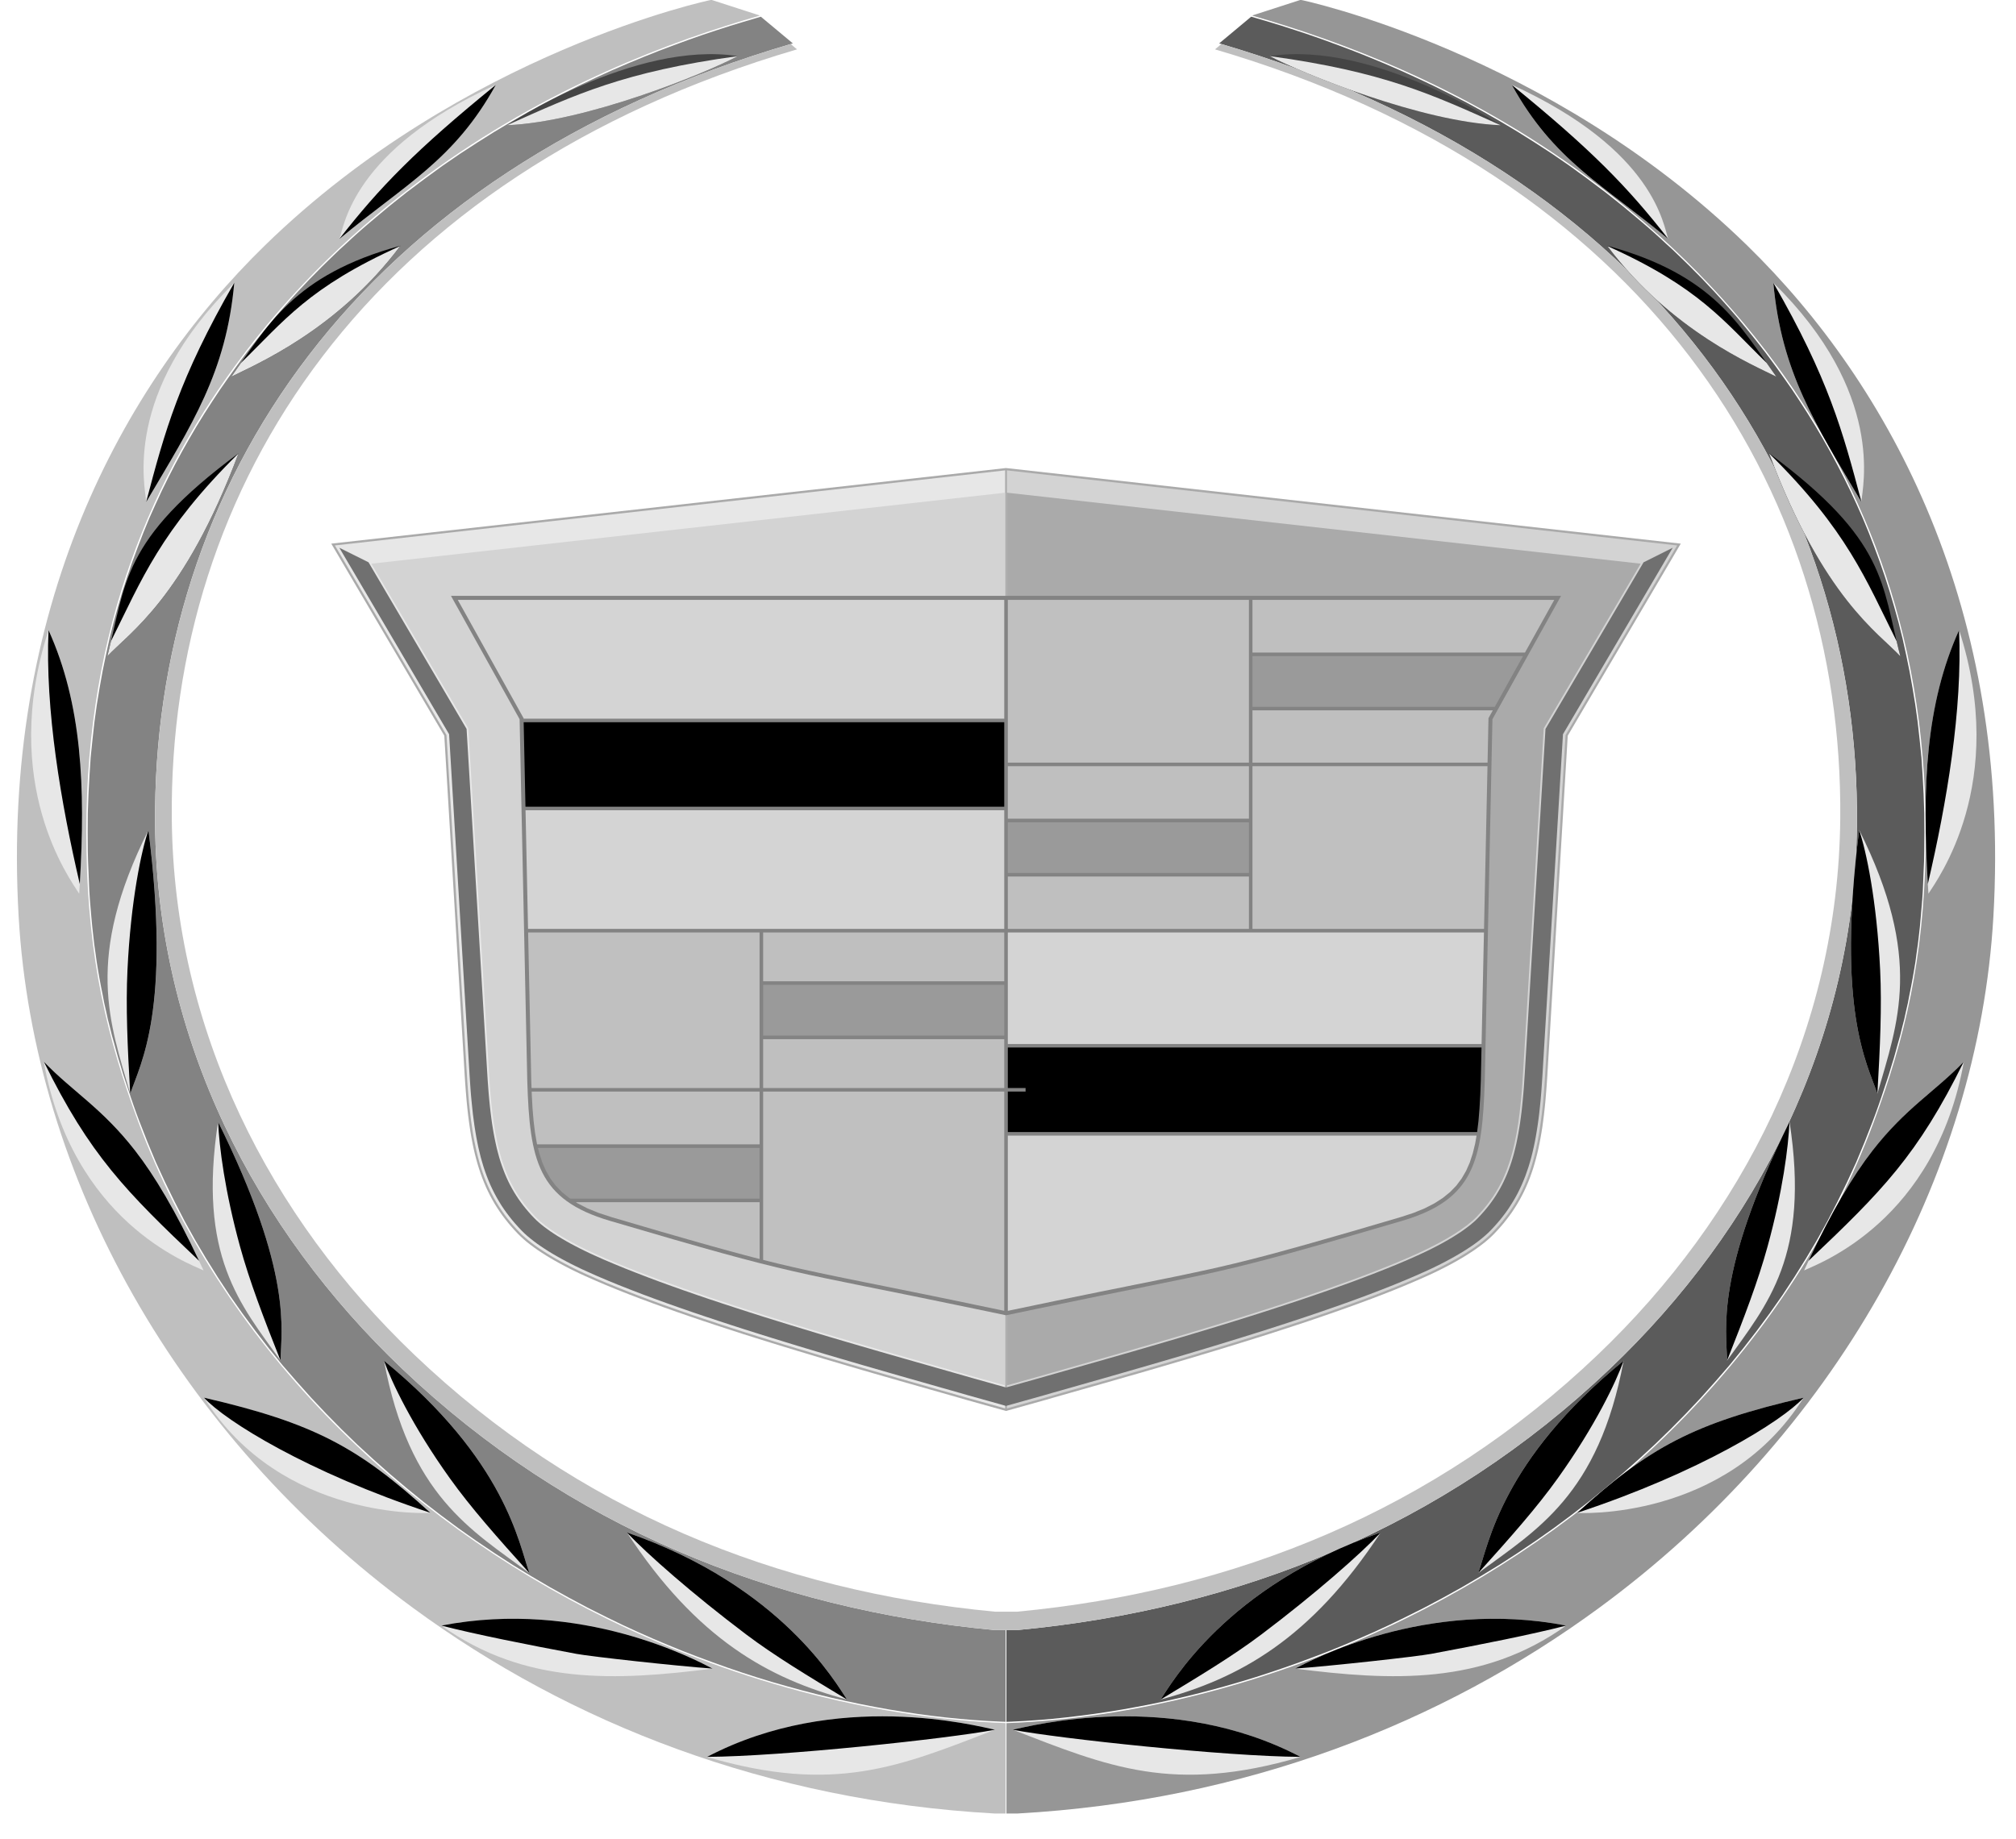 <?xml version="1.0" encoding="UTF-8"?> <svg xmlns="http://www.w3.org/2000/svg" width="57" height="52" viewBox="0 0 57 52" fill="none"><g clip-path="url(#clip0_177_70186)"><g clip-path="url(#clip1_177_70186)"><g clip-path="url(#clip2_177_70186)"><path fill-rule="evenodd" clip-rule="evenodd" d="M28.455 46.098H28.767C35.051 45.507 40.816 43.18 45.512 38.714C49.654 34.775 52.446 29.418 52.503 23.322C52.591 13.779 46.849 4.847 34.471 1.227L35.376 0.472L35.512 0.511L35.867 0.616L36.239 0.73L36.622 0.853L37.016 0.984L37.421 1.125L37.833 1.277L38.262 1.438L38.696 1.611L39.14 1.795L39.592 1.991L40.048 2.199L40.516 2.419L40.983 2.652L41.464 2.899L41.941 3.16L42.42 3.434L42.905 3.723L43.39 4.028L43.881 4.347L44.37 4.683L44.854 5.035L45.029 5.166L45.204 5.298L45.384 5.433L45.558 5.57L45.733 5.709L45.908 5.85L46.079 5.993L46.252 6.138L46.427 6.286L46.602 6.436L46.775 6.588L46.946 6.743L47.115 6.9L47.29 7.059L47.458 7.221L47.628 7.385L47.798 7.552L47.965 7.721L48.136 7.893L48.299 8.068L48.468 8.245L48.631 8.424L48.795 8.607L48.957 8.791L49.12 8.979L49.277 9.17L49.436 9.363L49.594 9.559L49.751 9.758L49.909 9.96L50.061 10.165L50.213 10.372L50.444 10.696L50.675 11.026L50.896 11.361L51.115 11.702L51.329 12.05L51.537 12.403L51.741 12.763L51.938 13.128L52.13 13.501L52.316 13.88L52.495 14.265L52.669 14.657L52.834 15.056L52.991 15.462L53.144 15.875L53.289 16.295L53.426 16.722L53.555 17.157L53.678 17.599L53.791 18.05L53.892 18.507L53.988 18.973L54.073 19.446L54.152 19.927L54.22 20.416L54.275 20.914L54.327 21.42L54.36 21.935L54.388 22.458L54.406 22.989L54.411 23.53L54.406 24.079L54.4 24.361L54.388 24.638L54.377 24.91L54.366 25.178L54.349 25.443L54.327 25.703L54.305 25.959L54.282 26.212L54.254 26.462L54.225 26.709L54.19 26.952L54.158 27.192L54.119 27.431L54.078 27.666L54.034 27.9L53.988 28.131L53.944 28.361L53.892 28.59L53.843 28.816L53.785 29.041L53.73 29.266L53.667 29.489L53.606 29.712L53.544 29.933L53.475 30.155L53.409 30.377L53.336 30.599L53.262 30.821L53.188 31.043L53.111 31.266L53.031 31.49L52.947 31.715L52.721 32.293L52.484 32.863L52.225 33.426L51.954 33.98L51.672 34.527L51.374 35.066L51.058 35.596L50.732 36.118L50.394 36.632L50.039 37.137L49.672 37.634L49.295 38.121L48.907 38.599L48.501 39.068L48.09 39.528L47.666 39.978L47.232 40.418L46.788 40.849L46.331 41.269L45.868 41.679L45.396 42.079L44.917 42.468L44.427 42.847L43.931 43.215L43.424 43.572L42.911 43.918L42.394 44.252L41.864 44.575L41.334 44.887L40.793 45.187L40.251 45.475L39.7 45.751L39.283 45.953L38.862 46.147L38.437 46.334L38.015 46.514L37.593 46.686L37.165 46.851L36.741 47.008L36.319 47.158L35.896 47.301L35.475 47.438L35.052 47.566L34.629 47.688L34.212 47.802L33.795 47.91L33.379 48.011L32.968 48.104L32.556 48.191L32.145 48.27L31.74 48.343L31.334 48.41L30.934 48.469L30.539 48.521L30.145 48.568L29.754 48.609L29.364 48.642L28.987 48.668L28.608 48.688L28.455 48.694L28.455 46.098Z" fill="#5B5B5B"></path><path fill-rule="evenodd" clip-rule="evenodd" d="M21.512 0.472L22.417 1.227C10.04 4.847 4.297 13.779 4.385 23.322C4.442 29.418 7.234 34.775 11.376 38.714C16.072 43.18 21.837 45.507 28.121 46.098H28.433V48.693L28.28 48.687L27.901 48.668L27.523 48.642L27.134 48.609L26.745 48.57L26.351 48.524L25.956 48.471L25.556 48.412L25.151 48.346L24.745 48.273L24.335 48.193L23.923 48.106L23.512 48.013L23.095 47.912L22.678 47.804L22.262 47.69L21.838 47.569L21.415 47.44L20.993 47.304L20.572 47.161L20.149 47.01L19.725 46.853L19.297 46.688L18.875 46.516L18.453 46.337L18.028 46.149L17.607 45.955L17.19 45.753L16.638 45.477L16.097 45.189L15.556 44.889L15.026 44.578L14.496 44.255L13.979 43.92L13.465 43.574L12.959 43.217L12.463 42.849L11.973 42.471L11.493 42.081L11.021 41.681L10.558 41.271L10.101 40.851L9.657 40.42L9.224 39.98L8.8 39.53L8.389 39.07L7.983 38.602L7.595 38.123L7.219 37.636L6.851 37.139L6.496 36.634L6.158 36.121L5.832 35.599L5.517 35.068L5.218 34.529L4.936 33.982L4.665 33.428L4.406 32.865L4.169 32.295L3.943 31.717L3.859 31.493L3.779 31.269L3.702 31.045L3.628 30.822L3.554 30.6L3.481 30.379L3.415 30.157L3.346 29.935L3.284 29.713L3.223 29.49L3.16 29.267L3.105 29.042L3.047 28.817L2.998 28.59L2.946 28.362L2.902 28.131L2.856 27.901L2.812 27.667L2.771 27.431L2.733 27.193L2.7 26.953L2.665 26.709L2.637 26.463L2.609 26.213L2.585 25.96L2.563 25.703L2.541 25.443L2.524 25.179L2.513 24.911L2.502 24.638L2.49 24.361L2.483 24.079L2.479 23.53L2.483 22.99L2.502 22.458L2.53 21.935L2.563 21.421L2.615 20.915L2.67 20.417L2.738 19.927L2.817 19.446L2.902 18.973L2.998 18.508L3.099 18.05L3.212 17.6L3.335 17.157L3.464 16.723L3.602 16.295L3.746 15.875L3.899 15.463L4.056 15.057L4.22 14.658L4.396 14.265L4.574 13.88L4.761 13.501L4.952 13.129L5.149 12.764L5.353 12.404L5.56 12.051L5.774 11.703L5.994 11.362L6.215 11.027L6.445 10.697L6.676 10.373L6.828 10.165L6.98 9.961L7.138 9.759L7.295 9.56L7.453 9.364L7.612 9.171L7.769 8.98L7.932 8.792L8.095 8.608L8.259 8.425L8.422 8.246L8.59 8.069L8.754 7.894L8.925 7.722L9.091 7.553L9.262 7.386L9.431 7.222L9.599 7.06L9.774 6.901L9.943 6.744L10.114 6.589L10.287 6.437L10.462 6.287L10.638 6.139L10.811 5.994L10.981 5.851L11.156 5.71L11.331 5.571L11.504 5.434L11.685 5.299L11.86 5.166L12.035 5.036L12.518 4.684L13.008 4.348L13.499 4.029L13.984 3.724L14.469 3.435L14.948 3.16L15.425 2.9L15.906 2.653L16.373 2.42L16.841 2.199L17.297 1.991L17.749 1.796L18.193 1.612L18.627 1.439L19.056 1.277L19.468 1.126L19.873 0.984L20.267 0.853L20.65 0.73L21.022 0.617L21.378 0.512L21.512 0.472Z" fill="#838383"></path><path fill-rule="evenodd" clip-rule="evenodd" d="M28.455 48.73H28.474C31.881 48.602 35.881 47.664 39.715 45.786C45.607 42.901 50.673 37.94 52.978 31.73C53.874 29.321 54.386 27.114 54.444 24.08C54.561 18.165 52.741 13.782 50.246 10.35C48.617 8.117 46.746 6.388 44.876 5.005C41.411 2.441 37.855 1.145 35.41 0.443L35.424 0.432L36.773 -0.004C36.787 -0.008 43.783 1.469 49.388 6.931C53.478 10.918 56.857 17.248 56.361 25.917C55.938 33.309 51.849 40.6 45.212 45.471C40.769 48.733 35.197 50.926 28.769 51.286H28.456V48.73H28.455Z" fill="#969696"></path><path fill-rule="evenodd" clip-rule="evenodd" d="M20.115 -0.004L21.464 0.432L21.478 0.443C19.034 1.144 15.478 2.441 12.012 5.005C10.142 6.387 8.271 8.116 6.642 10.35C4.147 13.781 2.327 18.164 2.445 24.08C2.502 27.114 3.015 29.32 3.911 31.73C6.216 37.94 11.28 42.902 17.174 45.786C21.007 47.665 25.008 48.602 28.414 48.729H28.433V51.286H28.12C21.692 50.926 16.12 48.733 11.677 45.471C5.04 40.6 0.95 33.309 0.527 25.917C0.032 17.248 3.41 10.917 7.5 6.931C13.106 1.469 20.101 -0.008 20.115 -0.004Z" fill="#BFBFBF"></path><path fill-rule="evenodd" clip-rule="evenodd" d="M29.553 39.592L29.788 39.524L30.038 39.453L30.303 39.377L30.583 39.298L30.877 39.214L31.184 39.127L31.503 39.036L31.832 38.941L32.172 38.844L32.52 38.743L32.876 38.639L33.238 38.532L33.606 38.424L33.978 38.312L34.355 38.199L34.734 38.083L35.114 37.966L35.495 37.847L35.876 37.727L36.256 37.604L36.633 37.481L37.007 37.357L37.376 37.231L37.74 37.105L38.098 36.978L38.449 36.851L38.791 36.724L39.126 36.596L39.449 36.468L39.761 36.34L40.062 36.211L40.35 36.084L40.504 36.013L40.654 35.941L40.798 35.869L40.939 35.796L41.075 35.723L41.206 35.65L41.332 35.576L41.453 35.503L41.569 35.428L41.681 35.355L41.787 35.279L41.889 35.204L41.985 35.129L42.077 35.051L42.164 34.972L42.243 34.894L42.338 34.793L42.429 34.691L42.516 34.589L42.599 34.484L42.68 34.377L42.758 34.268L42.831 34.156L42.902 34.042L42.969 33.926L43.033 33.807L43.094 33.686L43.151 33.562L43.205 33.436L43.256 33.306L43.303 33.175L43.348 33.041L43.389 32.904L43.428 32.764L43.464 32.622L43.498 32.476L43.529 32.327L43.558 32.174L43.585 32.018L43.61 31.858L43.632 31.693L43.654 31.525L43.673 31.352L43.691 31.175L43.707 30.992L43.722 30.805L43.736 30.613L43.749 30.416L44.326 20.805L47.522 15.374L28.444 13.236L9.366 15.374L12.562 20.805L13.139 30.416L13.152 30.613L13.166 30.805L13.181 30.992L13.197 31.175L13.215 31.352L13.234 31.525L13.256 31.693L13.279 31.858L13.303 32.018L13.33 32.174L13.359 32.327L13.39 32.476L13.424 32.623L13.46 32.764L13.499 32.904L13.541 33.041L13.585 33.176L13.633 33.307L13.684 33.436L13.737 33.562L13.795 33.686L13.855 33.807L13.919 33.926L13.986 34.042L14.057 34.156L14.131 34.268L14.208 34.377L14.289 34.484L14.373 34.589L14.459 34.691L14.55 34.793L14.646 34.894L14.725 34.972L14.812 35.051L14.903 35.129L15 35.204L15.101 35.279L15.208 35.355L15.319 35.428L15.436 35.503L15.557 35.576L15.683 35.65L15.814 35.723L15.95 35.796L16.09 35.869L16.235 35.941L16.385 36.013L16.539 36.084L16.826 36.211L17.127 36.34L17.44 36.468L17.763 36.596L18.097 36.724L18.44 36.851L18.79 36.978L19.148 37.105L19.512 37.231L19.882 37.357L20.255 37.481L20.632 37.604L21.012 37.727L21.393 37.847L21.774 37.966L22.154 38.083L22.534 38.199L22.91 38.312L23.282 38.424L23.651 38.532L24.013 38.639L24.368 38.743L24.716 38.844L25.055 38.941L25.385 39.036L25.704 39.127L26.011 39.214L26.305 39.298L26.586 39.377L26.851 39.453L27.1 39.524L27.335 39.592L28.444 39.902L29.553 39.592Z" fill="#AAAAAA"></path><path fill-rule="evenodd" clip-rule="evenodd" d="M22.355 1.245L22.535 1.396C10.4 4.961 4.77 13.756 4.857 23.152C4.912 29.155 7.649 34.429 11.711 38.309C16.314 42.705 21.967 44.996 28.128 45.578H28.76C34.921 44.997 40.574 42.705 45.178 38.309C49.239 34.429 51.976 29.155 52.031 23.152C52.118 13.756 46.488 4.961 34.353 1.396L34.533 1.245C46.867 4.877 52.591 13.795 52.502 23.322C52.446 29.418 49.654 34.775 45.512 38.714C40.816 43.179 35.05 45.507 28.767 46.098H28.121C21.837 45.507 16.071 43.179 11.376 38.714C7.234 34.775 4.442 29.418 4.386 23.322C4.298 13.795 10.021 4.877 22.355 1.245Z" fill="#BFBFBF"></path><path fill-rule="evenodd" clip-rule="evenodd" d="M5.767 39.526C8.892 40.247 10.142 40.937 12.169 42.783C12.177 42.79 7.969 43.031 5.767 39.526ZM5.755 35.927C5.316 35.723 2.046 34.531 1.236 30.022C2.06 30.879 2.881 31.331 3.825 32.545C4.41 33.299 5.043 34.381 5.755 35.927ZM2.239 25.274C1.988 24.876 -0.031 22.157 1.372 17.82C2.349 19.981 2.424 22.403 2.239 25.274ZM4.134 14.195C4.107 13.777 3.444 11.122 6.624 7.997C6.395 10.534 5.433 11.994 4.134 14.195ZM9.594 6.759C9.735 6.399 9.948 4.256 14.021 2.396C12.843 4.535 11.454 5.212 9.594 6.759Z" fill="#E7E7E7"></path><path fill-rule="evenodd" clip-rule="evenodd" d="M14.336 3.541C14.331 3.541 17.929 1.138 20.863 1.587C19.922 2.085 16.558 3.453 14.336 3.541Z" fill="#444444"></path><path fill-rule="evenodd" clip-rule="evenodd" d="M3.034 18.561C3.644 17.9 5.211 16.921 6.744 12.819C3.402 15.292 3.569 16.508 3.034 18.561ZM6.539 10.654C7.178 10.33 9.52 9.36 11.322 6.95C8.278 7.777 7.554 9.242 6.539 10.654Z" fill="black"></path><path fill-rule="evenodd" clip-rule="evenodd" d="M3.682 30.93C3.98 30.062 4.841 28.575 4.198 23.472C2.379 27.111 3.107 28.918 3.682 30.93ZM7.932 38.478C7.946 37.614 8.292 36.022 6.166 31.723C5.582 35.527 6.797 36.887 7.932 38.478ZM14.969 44.488C14.667 43.654 14.312 41.312 10.856 38.479C11.57 42.297 13.327 43.27 14.969 44.488ZM23.95 48.063C23.651 47.63 22.113 44.856 17.723 43.336C19.703 46.36 21.744 47.474 23.95 48.063ZM20.148 47.188C19.694 46.954 16.45 45.205 12.481 45.971C14.847 47.662 17.416 47.534 20.148 47.188ZM28.131 48.916C27.609 48.808 23.652 47.767 19.991 49.686C23.594 50.745 25.438 49.958 28.131 48.916Z" fill="#E7E7E7"></path><path fill-rule="evenodd" clip-rule="evenodd" d="M28.13 48.916C27.609 48.808 23.653 47.767 19.993 49.684C22.092 49.674 26.823 49.168 28.125 48.918C28.127 48.918 28.128 48.917 28.13 48.916ZM20.147 47.188C19.692 46.953 16.448 45.205 12.48 45.971L12.482 45.972C13.427 46.216 14.893 46.509 16.298 46.771C16.714 46.849 19.114 47.113 20.147 47.188ZM5.767 39.526C8.891 40.247 10.141 40.937 12.168 42.782C8.709 41.641 6.377 40.189 5.767 39.526ZM1.24 30.026C2.063 30.88 2.882 31.332 3.824 32.545C4.375 33.253 4.968 34.253 5.628 35.655C3.554 33.69 2.539 32.664 1.24 30.026ZM7.932 38.476C7.946 37.612 8.291 36.02 6.167 31.726C6.198 32.439 6.358 33.689 6.786 35.25C7.054 36.224 7.447 37.258 7.932 38.476ZM3.682 30.93C3.979 30.061 4.839 28.574 4.197 23.475C4 24.049 3.698 25.458 3.604 27.434C3.555 28.461 3.604 29.592 3.682 30.93ZM14.969 44.488C14.666 43.654 14.311 41.312 10.856 38.479C11.068 39.075 11.653 40.315 12.717 41.803C13.314 42.639 14.069 43.489 14.969 44.488ZM1.372 17.821C2.318 19.913 2.418 22.247 2.256 24.999C1.719 22.696 1.274 20.067 1.372 17.821Z" fill="black"></path><path fill-rule="evenodd" clip-rule="evenodd" d="M3.034 18.561C3.644 17.901 5.21 16.921 6.744 12.821C4.532 15.005 4.008 16.391 3.139 18.13C3.107 18.27 3.072 18.413 3.034 18.561ZM6.539 10.654C7.177 10.33 9.516 9.362 11.317 6.957C8.712 8.128 8.024 9.086 6.815 10.261C6.724 10.393 6.633 10.523 6.539 10.654Z" fill="#E7E7E7"></path><path fill-rule="evenodd" clip-rule="evenodd" d="M23.949 48.063C23.65 47.63 22.112 44.856 17.722 43.336L17.727 43.343C18.301 43.95 19.586 45.082 21.092 46.218C21.892 46.822 22.851 47.401 23.946 48.062L23.949 48.063ZM4.134 14.195V14.191C4.657 12.206 5.065 10.704 6.622 7.999L6.624 7.997C6.395 10.534 5.433 11.994 4.134 14.195ZM9.593 6.759V6.758C10.735 5.294 11.758 4.239 14.018 2.401C12.841 4.535 11.453 5.212 9.593 6.759Z" fill="black"></path><path fill-rule="evenodd" clip-rule="evenodd" d="M14.336 3.541L14.338 3.54C16.281 2.671 17.632 2.03 20.861 1.587C19.919 2.086 16.557 3.453 14.336 3.541ZM50.996 39.526C47.871 40.247 46.621 40.937 44.593 42.783C44.586 42.79 48.794 43.031 50.996 39.526ZM51.008 35.927C51.447 35.723 54.717 34.531 55.527 30.022C54.703 30.879 53.883 31.331 52.938 32.545C52.353 33.299 51.72 34.381 51.008 35.927ZM54.524 25.274C54.775 24.876 56.794 22.157 55.392 17.82C54.414 19.981 54.339 22.403 54.524 25.274ZM52.628 14.195C52.656 13.777 53.319 11.122 50.139 7.997C50.368 10.534 51.33 11.994 52.628 14.195ZM47.17 6.759C47.029 6.399 46.815 4.256 42.742 2.396C43.92 4.535 45.309 5.212 47.17 6.759Z" fill="#E7E7E7"></path><path fill-rule="evenodd" clip-rule="evenodd" d="M42.427 3.541C42.433 3.541 38.835 1.138 35.901 1.587C36.841 2.085 40.206 3.453 42.427 3.541Z" fill="#444444"></path><path fill-rule="evenodd" clip-rule="evenodd" d="M53.73 18.561C53.119 17.9 51.553 16.921 50.019 12.819C53.361 15.292 53.195 16.508 53.73 18.561ZM50.224 10.654C49.586 10.33 47.243 9.36 45.441 6.95C48.485 7.777 49.209 9.242 50.224 10.654Z" fill="black"></path><path fill-rule="evenodd" clip-rule="evenodd" d="M53.081 30.93C52.784 30.062 51.923 28.575 52.566 23.472C54.385 27.111 53.656 28.918 53.081 30.93ZM48.831 38.478C48.818 37.614 48.471 36.022 50.597 31.723C51.181 35.527 49.966 36.887 48.831 38.478ZM41.794 44.488C42.096 43.654 42.451 41.312 45.907 38.479C45.193 42.297 43.436 43.27 41.794 44.488ZM32.813 48.063C33.113 47.63 34.65 44.856 39.04 43.336C37.06 46.36 35.019 47.474 32.813 48.063ZM36.616 47.188C37.069 46.954 40.314 45.205 44.283 45.971C41.917 47.662 39.347 47.534 36.616 47.188ZM28.633 48.916C29.154 48.808 33.112 47.767 36.772 49.686C33.169 50.745 31.325 49.958 28.633 48.916Z" fill="#E7E7E7"></path><path fill-rule="evenodd" clip-rule="evenodd" d="M28.633 48.916C29.154 48.808 33.11 47.767 36.77 49.684C34.671 49.674 29.94 49.168 28.638 48.918L28.633 48.916ZM36.616 47.188C37.071 46.953 40.315 45.205 44.283 45.971L44.281 45.972C43.336 46.216 41.87 46.509 40.465 46.771C40.048 46.849 37.649 47.113 36.616 47.188ZM50.996 39.526C47.872 40.247 46.621 40.937 44.594 42.782C48.053 41.641 50.385 40.189 50.996 39.526ZM55.523 30.026C54.7 30.88 53.881 31.332 52.938 32.545C52.388 33.253 51.794 34.253 51.134 35.655C53.209 33.69 54.224 32.664 55.523 30.026ZM48.831 38.476C48.817 37.612 48.472 36.02 50.596 31.726C50.564 32.439 50.405 33.689 49.976 35.25C49.709 36.224 49.315 37.258 48.831 38.476ZM53.081 30.93C52.783 30.061 51.924 28.574 52.565 23.475C52.762 24.049 53.064 25.458 53.159 27.434C53.208 28.461 53.159 29.592 53.081 30.93ZM41.794 44.488C42.096 43.654 42.451 41.312 45.907 38.479C45.695 39.075 45.109 40.315 44.046 41.803C43.449 42.639 42.694 43.489 41.794 44.488ZM55.39 17.821C54.445 19.913 54.345 22.247 54.507 24.999C55.044 22.696 55.489 20.067 55.39 17.821Z" fill="black"></path><path fill-rule="evenodd" clip-rule="evenodd" d="M53.73 18.561C53.119 17.901 51.553 16.921 50.019 12.821C52.232 15.005 52.756 16.391 53.624 18.13C53.657 18.27 53.691 18.413 53.73 18.561ZM50.224 10.654C49.586 10.33 47.247 9.362 45.446 6.957C48.051 8.128 48.739 9.086 49.948 10.261C50.039 10.393 50.13 10.523 50.224 10.654Z" fill="#E7E7E7"></path><path fill-rule="evenodd" clip-rule="evenodd" d="M32.813 48.063C33.113 47.63 34.65 44.856 39.04 43.336L39.036 43.343C38.462 43.95 37.176 45.082 35.67 46.218C34.87 46.822 33.911 47.401 32.816 48.062L32.813 48.063ZM52.628 14.195L52.629 14.191C52.105 12.206 51.698 10.704 50.14 7.999L50.139 7.997C50.368 10.534 51.329 11.994 52.628 14.195ZM47.169 6.759L47.169 6.758C46.027 5.294 45.004 4.239 42.745 2.401C43.922 4.535 45.31 5.212 47.169 6.759Z" fill="black"></path><path fill-rule="evenodd" clip-rule="evenodd" d="M42.427 3.541L42.425 3.54C40.482 2.671 39.13 2.03 35.902 1.587C36.844 2.086 40.206 3.453 42.427 3.541ZM28.419 13.302L9.469 15.425L12.624 20.787L13.202 30.412L13.214 30.609L13.228 30.8L13.243 30.987L13.259 31.169L13.278 31.346L13.297 31.518L13.318 31.685L13.341 31.849L13.365 32.008L13.391 32.163L13.421 32.314L13.452 32.463L13.485 32.608L13.521 32.748L13.559 32.887L13.6 33.022L13.645 33.156L13.691 33.285L13.742 33.412L13.795 33.537L13.851 33.658L13.911 33.778L13.974 33.896L14.04 34.009L14.11 34.123L14.183 34.232L14.259 34.34L14.338 34.446L14.421 34.549L14.507 34.651L14.596 34.75L14.691 34.851L14.768 34.927L14.853 35.004L14.943 35.08L15.038 35.155L15.138 35.229L15.243 35.303L15.353 35.376L15.468 35.449L15.589 35.523L15.713 35.595L15.844 35.668L15.979 35.74L16.119 35.813L16.263 35.885L16.411 35.956L16.564 36.026L16.851 36.154L17.151 36.282L17.464 36.409L17.786 36.537L18.119 36.665L18.461 36.792L18.811 36.919L19.169 37.046L19.532 37.172L19.902 37.297L20.275 37.421L20.652 37.545L21.031 37.667L21.412 37.787L21.793 37.906L22.173 38.024L22.552 38.139L22.928 38.252L23.3 38.364L23.668 38.472L24.03 38.579L24.386 38.682L24.734 38.783L25.073 38.88L25.402 38.975L25.721 39.066L26.028 39.153L26.322 39.237L26.602 39.317L26.868 39.392L27.118 39.464L27.353 39.531L28.419 39.83L28.419 13.302Z" fill="#E7E7E7"></path><path fill-rule="evenodd" clip-rule="evenodd" d="M29.536 39.531L29.771 39.464L30.02 39.392L30.285 39.317L30.566 39.237L30.86 39.153L31.167 39.066L31.486 38.975L31.815 38.88L32.154 38.783L32.502 38.682L32.858 38.579L33.22 38.472L33.588 38.364L33.96 38.252L34.336 38.139L34.715 38.024L35.095 37.906L35.476 37.787L35.857 37.667L36.236 37.545L36.613 37.421L36.987 37.297L37.356 37.172L37.72 37.046L38.077 36.919L38.427 36.792L38.769 36.665L39.103 36.537L39.425 36.409L39.737 36.282L40.037 36.154L40.324 36.026L40.477 35.956L40.626 35.884L40.77 35.813L40.909 35.74L41.044 35.668L41.175 35.595L41.3 35.523L41.42 35.449L41.535 35.376L41.645 35.303L41.751 35.229L41.851 35.155L41.946 35.08L42.036 35.004L42.12 34.927L42.198 34.85L42.292 34.75L42.381 34.651L42.468 34.549L42.55 34.445L42.63 34.34L42.706 34.232L42.779 34.122L42.849 34.009L42.915 33.896L42.978 33.778L43.038 33.658L43.094 33.537L43.147 33.412L43.197 33.284L43.243 33.155L43.288 33.022L43.329 32.887L43.368 32.748L43.403 32.607L43.436 32.462L43.467 32.314L43.496 32.163L43.523 32.008L43.547 31.849L43.57 31.685L43.591 31.518L43.611 31.346L43.629 31.169L43.645 30.987L43.66 30.8L43.673 30.609L43.686 30.412L44.264 20.787L47.419 15.425L28.469 13.302V39.83L29.536 39.531ZM28.419 13.933L10.5 15.941L13.241 20.598L13.828 30.372C13.954 32.464 14.252 33.493 15.14 34.412C15.439 34.723 16.038 35.098 16.823 35.455C19.71 36.766 25.125 38.235 27.524 38.928L28.419 39.178V13.933Z" fill="#D3D3D3"></path><path fill-rule="evenodd" clip-rule="evenodd" d="M29.364 38.928C31.763 38.236 37.178 36.767 40.066 35.455C40.85 35.099 41.449 34.723 41.749 34.412C42.636 33.493 42.935 32.464 43.061 30.373L43.647 20.599L46.388 15.941L28.469 13.933V39.179L29.364 38.928Z" fill="#AAAAAA"></path><path fill-rule="evenodd" clip-rule="evenodd" d="M28.444 37.196L27.549 37.009C22.119 35.876 22.742 36.145 17.245 34.525C15.2 33.923 14.977 32.815 14.908 30.564L14.691 20.339L12.751 16.851H44.137L42.197 20.339L41.98 30.564C41.911 32.815 41.688 33.923 39.643 34.525C34.146 36.145 34.769 35.876 29.339 37.009L28.444 37.196Z" fill="#838383"></path><path fill-rule="evenodd" clip-rule="evenodd" d="M41.888 29.624L41.868 30.561L41.853 30.968L41.831 31.349L41.802 31.703L41.764 32.014H28.495V30.869H28.997V30.77H28.495V29.624H41.888ZM14.857 22.814L14.806 20.424H28.394V22.814H14.857Z" fill="black"></path><path fill-rule="evenodd" clip-rule="evenodd" d="M41.748 32.114L41.709 32.337L41.641 32.617L41.556 32.876L41.452 33.112L41.326 33.329L41.177 33.528L41.001 33.71L40.795 33.877L40.556 34.031L40.281 34.172L39.967 34.3L39.61 34.417L39.113 34.563L38.65 34.699L38.217 34.826L37.814 34.942L37.437 35.05L37.085 35.15L36.756 35.243L36.447 35.328L36.157 35.408L35.882 35.482L35.62 35.551L35.371 35.615L35.13 35.675L34.896 35.733L34.667 35.787L34.441 35.84L34.214 35.891L33.986 35.941L33.752 35.991L33.513 36.042L33.264 36.094L33.005 36.147L32.732 36.202L32.444 36.261L32.138 36.322L31.812 36.388L31.465 36.458L31.092 36.533L30.694 36.614L30.266 36.702L29.808 36.796L29.316 36.899L28.495 37.07V32.114H41.748ZM41.957 26.37L41.89 29.524H28.495V26.37H41.957ZM14.804 20.324L14.803 20.309L12.943 16.964H28.394V20.324L14.804 20.324ZM14.93 26.269L14.859 22.914H28.394V26.269H14.93Z" fill="#D4D4D4"></path><path fill-rule="evenodd" clip-rule="evenodd" d="M28.495 24.688V23.254H35.312V24.688H28.495ZM43.061 18.554L42.264 19.988H35.412V18.554H43.061ZM28.394 27.852V29.286H21.577V27.852L28.394 27.852ZM16.125 33.897L16.093 33.877L15.887 33.71L15.711 33.528L15.562 33.329L15.437 33.112L15.333 32.876L15.248 32.617L15.21 32.464H21.476V33.897L16.125 33.897Z" fill="#9A9A9A"></path><path fill-rule="evenodd" clip-rule="evenodd" d="M28.495 23.153V21.668H35.312V23.153L28.495 23.153ZM35.312 26.269H28.495V24.788H35.312V26.269ZM42.208 20.088L42.085 20.309L42.059 21.568H35.412V20.088H42.208ZM35.412 16.964H43.945L43.117 18.454H35.412V16.964ZM28.394 29.387V30.769H21.577V29.387H28.394ZM21.577 26.37H28.394V27.751H21.577V26.37ZM15.186 32.363L15.18 32.337L15.127 32.032L15.087 31.703L15.057 31.349L15.036 30.968L15.033 30.869H21.477V32.363L15.186 32.363ZM21.477 35.604L21.268 35.551L21.007 35.482L20.732 35.408L20.441 35.328L20.133 35.243L19.803 35.15L19.452 35.05L19.075 34.942L18.672 34.826L18.239 34.699L17.776 34.563L17.279 34.417L16.922 34.3L16.608 34.172L16.333 34.031L16.281 33.998H21.477V35.604Z" fill="#BFBFBF"></path><path fill-rule="evenodd" clip-rule="evenodd" d="M42.057 21.668L41.959 26.269H35.412V21.668H42.057ZM28.495 16.964H35.312V21.568H28.495V16.964ZM15.029 30.769L15.021 30.561L14.932 26.37H21.476V30.769H15.029ZM28.394 37.07L27.573 36.899L27.081 36.796L26.623 36.702L26.195 36.614L25.796 36.533L25.424 36.458L25.076 36.388L24.75 36.322L24.445 36.261L24.157 36.202L23.884 36.147L23.625 36.094L23.376 36.042L23.136 35.991L22.904 35.941L22.675 35.891L22.448 35.84L22.222 35.787L21.992 35.733L21.759 35.675L21.577 35.63V30.869H28.394L28.394 37.07Z" fill="#C0C0C0"></path><path fill-rule="evenodd" clip-rule="evenodd" d="M29.515 39.459L29.75 39.391L30 39.32L30.265 39.245L30.545 39.165L30.84 39.081L31.147 38.994L31.465 38.903L31.795 38.808L32.134 38.71L32.481 38.61L32.837 38.506L33.199 38.4L33.566 38.292L33.939 38.18L34.315 38.067L34.693 37.951L35.073 37.834L35.454 37.715L35.834 37.595L36.213 37.473L36.59 37.35L36.962 37.226L37.331 37.101L37.694 36.975L38.052 36.849L38.401 36.722L38.743 36.595L39.075 36.467L39.397 36.34L39.708 36.212L40.007 36.085L40.293 35.958L40.445 35.888L40.593 35.817L40.736 35.746L40.875 35.674L41.008 35.602L41.138 35.53L41.261 35.458L41.38 35.386L41.494 35.313L41.603 35.241L41.707 35.168L41.805 35.095L41.898 35.021L41.986 34.947L42.069 34.872L42.144 34.798L42.237 34.699L42.325 34.601L42.41 34.501L42.491 34.399L42.569 34.296L42.644 34.19L42.715 34.081L42.784 33.971L42.849 33.859L42.911 33.744L42.969 33.626L43.025 33.506L43.077 33.383L43.127 33.258L43.172 33.13L43.216 33L43.257 32.865L43.295 32.729L43.33 32.59L43.363 32.446L43.394 32.3L43.422 32.15L43.448 31.996L43.473 31.838L43.496 31.675L43.517 31.509L43.536 31.338L43.554 31.162L43.57 30.981L43.585 30.795L43.598 30.604L43.611 30.407L44.191 20.764L47.294 15.49L46.47 15.902L43.697 20.614L43.11 30.376L43.097 30.569L43.085 30.757L43.07 30.938L43.054 31.114L43.037 31.285L43.019 31.45L42.998 31.609L42.977 31.764L42.953 31.914L42.928 32.06L42.901 32.202L42.873 32.339L42.842 32.471L42.81 32.6L42.775 32.725L42.738 32.848L42.699 32.965L42.657 33.081L42.613 33.194L42.566 33.302L42.517 33.409L42.465 33.513L42.411 33.614L42.353 33.713L42.293 33.811L42.23 33.906L42.164 33.999L42.095 34.092L42.022 34.182L41.946 34.271L41.867 34.36L41.785 34.447L41.724 34.508L41.656 34.569L41.581 34.633L41.5 34.696L41.413 34.761L41.32 34.827L41.22 34.893L41.115 34.96L41.005 35.027L40.889 35.094L40.767 35.163L40.641 35.23L40.509 35.298L40.373 35.366L40.232 35.433L40.086 35.501L39.807 35.625L39.515 35.749L39.209 35.874L38.893 35.999L38.565 36.125L38.228 36.251L37.883 36.376L37.529 36.501L37.169 36.626L36.803 36.75L36.432 36.873L36.059 36.995L35.682 37.117L35.303 37.237L34.925 37.355L34.546 37.472L34.169 37.587L33.795 37.7L33.424 37.811L33.057 37.919L32.696 38.025L32.342 38.128L31.995 38.229L31.656 38.326L31.327 38.42L31.009 38.511L30.702 38.598L30.409 38.682L30.128 38.762L29.862 38.838L29.612 38.909L29.378 38.976L28.444 39.238L27.51 38.976L27.276 38.909L27.027 38.838L26.761 38.762L26.48 38.682L26.186 38.598L25.879 38.511L25.561 38.42L25.232 38.326L24.894 38.229L24.547 38.128L24.193 38.025L23.831 37.919L23.465 37.811L23.093 37.7L22.72 37.587L22.342 37.472L21.964 37.355L21.585 37.237L21.207 37.117L20.83 36.995L20.456 36.873L20.085 36.75L19.72 36.626L19.359 36.501L19.006 36.376L18.66 36.251L18.323 36.125L17.996 35.999L17.679 35.874L17.374 35.749L17.081 35.625L16.803 35.501L16.657 35.434L16.516 35.366L16.38 35.298L16.248 35.23L16.122 35.163L15.999 35.094L15.884 35.027L15.773 34.96L15.668 34.893L15.569 34.827L15.476 34.761L15.388 34.696L15.308 34.633L15.233 34.569L15.165 34.508L15.104 34.447L15.021 34.36L14.942 34.271L14.867 34.182L14.794 34.092L14.725 33.999L14.659 33.906L14.596 33.811L14.535 33.713L14.478 33.614L14.423 33.513L14.371 33.409L14.322 33.302L14.275 33.193L14.232 33.081L14.19 32.966L14.15 32.848L14.113 32.725L14.079 32.6L14.046 32.472L14.016 32.339L13.987 32.202L13.96 32.06L13.935 31.914L13.911 31.764L13.89 31.61L13.87 31.449L13.851 31.285L13.834 31.114L13.818 30.938L13.804 30.757L13.79 30.569L13.778 30.376L13.192 20.614L10.42 15.902L9.594 15.49L12.698 20.764L13.277 30.407L13.29 30.604L13.303 30.795L13.318 30.981L13.335 31.162L13.353 31.338L13.371 31.509L13.393 31.675L13.415 31.838L13.44 31.996L13.466 32.15L13.495 32.3L13.525 32.447L13.559 32.59L13.593 32.729L13.632 32.865L13.672 33L13.716 33.131L13.762 33.258L13.811 33.383L13.863 33.506L13.919 33.626L13.978 33.744L14.04 33.859L14.105 33.971L14.173 34.082L14.245 34.19L14.32 34.296L14.398 34.399L14.479 34.501L14.564 34.601L14.652 34.699L14.745 34.798L14.82 34.872L14.902 34.947L14.991 35.021L15.084 35.095L15.182 35.168L15.286 35.241L15.395 35.313L15.508 35.386L15.627 35.458L15.751 35.53L15.88 35.602L16.014 35.674L16.153 35.746L16.296 35.817L16.443 35.888L16.596 35.958L16.881 36.085L17.18 36.212L17.492 36.34L17.814 36.467L18.146 36.595L18.487 36.722L18.837 36.849L19.194 36.975L19.557 37.101L19.926 37.226L20.299 37.35L20.675 37.473L21.054 37.595L21.434 37.715L21.815 37.834L22.195 37.951L22.573 38.067L22.95 38.18L23.322 38.292L23.689 38.4L24.052 38.506L24.407 38.61L24.755 38.71L25.094 38.808L25.423 38.903L25.742 38.994L26.049 39.081L26.343 39.165L26.623 39.245L26.889 39.32L27.138 39.391L27.373 39.459L28.444 39.759L29.515 39.459Z" fill="#707070"></path></g></g></g><defs><clipPath id="clip0_177_70186"><rect width="55.93" height="51.29" fill="white" transform="translate(0.479 -0.004)"></rect></clipPath><clipPath id="clip1_177_70186"><rect width="55.93" height="51.29" fill="white" transform="translate(0.479 -0.004)"></rect></clipPath><clipPath id="clip2_177_70186"><rect width="55.93" height="51.29" fill="white" transform="translate(0.479 -0.004)"></rect></clipPath></defs></svg> 